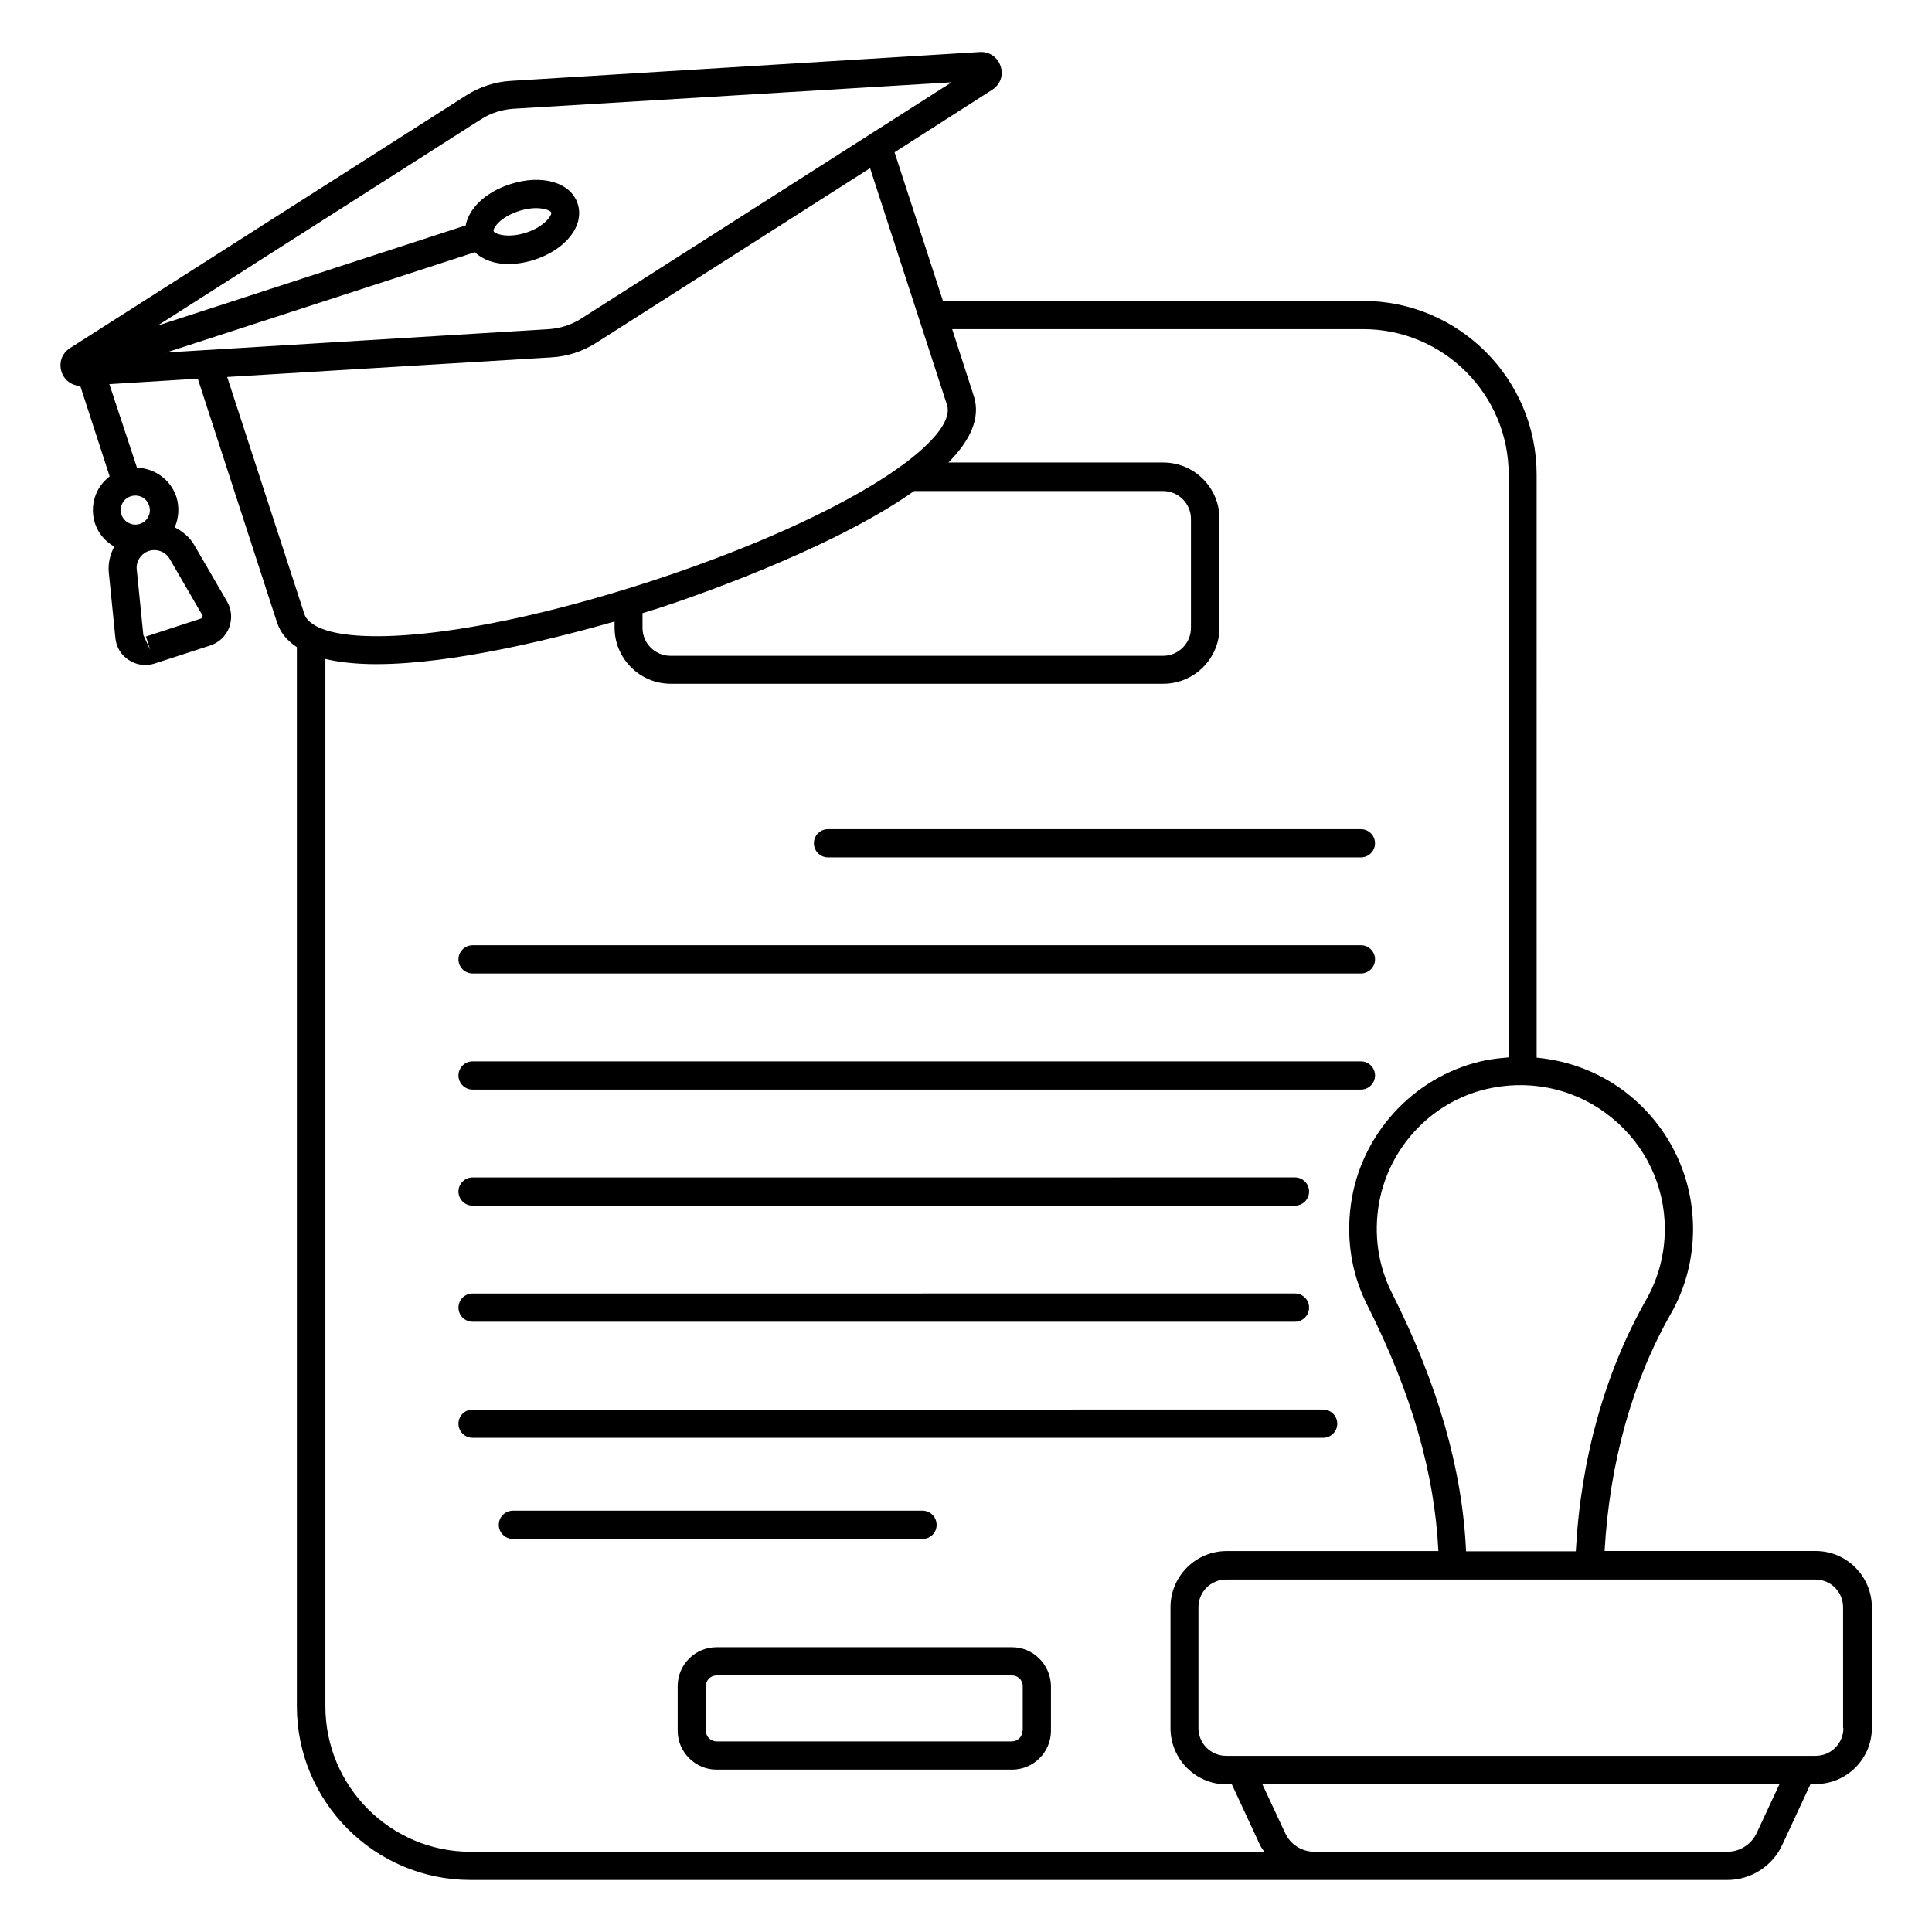 <?xml version="1.0" encoding="UTF-8"?>
<!-- Uploaded to: ICON Repo, www.iconrepo.com, Generator: ICON Repo Mixer Tools -->
<svg fill="#000000" width="800px" height="800px" version="1.1" viewBox="144 144 512 512" xmlns="http://www.w3.org/2000/svg">
 <g>
  <path d="m269.24 494.27h217.94c2.062 0 3.742-1.68 3.742-3.742s-1.68-3.742-3.742-3.742l-217.94 0.004c-2.062 0-3.742 1.68-3.742 3.742 0 2.059 1.68 3.738 3.742 3.738z"/>
  <path d="m269.24 401.98h235.42c2.062 0 3.742-1.68 3.742-3.742s-1.68-3.742-3.742-3.742l-235.42 0.004c-2.062 0-3.742 1.68-3.742 3.742 0 2.059 1.68 3.738 3.742 3.738z"/>
  <path d="m498.39 521.29c0-2.062-1.68-3.742-3.742-3.742l-225.41 0.004c-2.062 0-3.742 1.68-3.742 3.742s1.68 3.742 3.742 3.742l225.41-0.004c2.062 0 3.742-1.68 3.742-3.742z"/>
  <path d="m363.43 371.22h141.22c2.062 0 3.742-1.68 3.742-3.742s-1.68-3.742-3.742-3.742h-141.22c-2.062 0-3.742 1.68-3.742 3.742 0.004 2.062 1.684 3.742 3.742 3.742z"/>
  <path d="m392.21 548.09c0-2.062-1.68-3.742-3.742-3.742h-108.54c-2.062 0-3.742 1.68-3.742 3.742s1.68 3.742 3.742 3.742h108.55c2.137-0.004 3.738-1.684 3.738-3.742z"/>
  <path d="m269.24 463.51h217.94c2.062 0 3.742-1.68 3.742-3.742s-1.68-3.742-3.742-3.742l-217.94 0.004c-2.062 0-3.742 1.68-3.742 3.742 0 2.059 1.68 3.738 3.742 3.738z"/>
  <path d="m269.24 432.75h235.42c2.062 0 3.742-1.68 3.742-3.742s-1.68-3.742-3.742-3.742l-235.42 0.004c-2.062 0-3.742 1.68-3.742 3.742 0 2.059 1.68 3.738 3.742 3.738z"/>
  <path d="m412.21 580.53h-78.316c-5.648 0-10.305 4.582-10.305 10.305v11.832c0 5.648 4.656 10.305 10.305 10.305h78.316c5.648 0 10.305-4.582 10.305-10.305v-11.832c-0.074-5.648-4.656-10.305-10.305-10.305zm2.75 22.137c0 1.527-1.223 2.824-2.824 2.824h-78.242c-1.527 0-2.824-1.223-2.824-2.824l-0.004-11.832c0-1.527 1.223-2.824 2.824-2.824h78.32c1.527 0 2.824 1.223 2.824 2.824v11.832z"/>
  <path d="m625.19 555.04h-55.953c1.297-23.129 7.25-44.809 17.559-62.898 3.894-6.793 5.879-14.578 5.879-22.441 0-13.664-6.031-26.488-16.641-35.266-7.098-5.879-15.801-9.312-24.809-10.152l-0.004-154.51c0-25.344-20.609-46.031-46.031-46.031l-111.3 0.004-12.824-39.391 25.879-16.566c2.137-1.375 3.055-3.894 2.215-6.258-0.762-2.367-2.977-3.894-5.496-3.742l-124.2 7.637c-4.273 0.23-8.398 1.602-11.984 3.894l-104.96 66.945c-2.137 1.375-2.977 3.894-2.215 6.258 0.688 2.215 2.672 3.664 4.961 3.742l7.789 23.969c-1.297 1.066-2.441 2.289-3.207 3.816-1.375 2.672-1.602 5.801-0.688 8.625 0.918 2.75 2.75 4.809 5.113 6.184-1.07 2.062-1.68 4.352-1.449 6.793l1.754 17.406c0.23 2.441 1.527 4.582 3.586 5.879 1.297 0.84 2.824 1.297 4.352 1.297 0.84 0 1.68-0.152 2.441-0.383l14.809-4.809c2.289-0.762 4.121-2.519 4.961-4.734 0.84-2.289 0.688-4.734-0.535-6.871l-8.777-15.113c-1.223-2.062-3.055-3.512-5.113-4.582 1.07-2.441 1.297-5.266 0.457-8.016-1.527-4.656-5.801-7.633-10.457-7.785l-7.32-22.137 23.434-1.449 20.992 64.578c0.918 2.824 2.75 4.887 5.266 6.566v280.68c0 25.344 20.609 46.031 46.031 46.031h333.12c6.184 0 11.91-3.664 14.504-9.312l7.481-16.105h1.375c8.168 0 14.887-6.641 14.887-14.887v-32.062c-0.078-8.168-6.719-14.809-14.887-14.809zm-40-85.344c0 6.566-1.68 13.055-4.961 18.777-10.914 19.238-17.328 42.215-18.625 66.641h-29.082c-0.992-21.68-7.406-44.121-19.617-68.395-3.742-7.406-4.887-15.648-3.434-23.969 2.75-15.266 14.734-27.559 29.922-30.457 11.375-2.215 22.977 0.688 31.754 7.938 8.926 7.254 14.043 18.016 14.043 29.465zm-313.66-294.12c2.519-1.602 5.418-2.519 8.398-2.75l116.26-7.019-98.242 62.672c-2.519 1.602-5.418 2.519-8.398 2.75l-101.45 6.18 81.754-26.566c2.062 1.984 5.191 3.129 8.855 3.129 2.215 0 4.582-0.383 6.945-1.145 8.398-2.75 13.281-9.082 11.449-14.809-1.832-5.727-9.543-7.938-17.938-5.191-6.566 2.137-10.914 6.414-11.754 10.914l-81.68 26.566zm3.281 29.695c-0.23-0.762 1.68-3.742 6.719-5.344 4.887-1.602 8.32-0.305 8.551 0.383s-1.754 3.742-6.641 5.344c-5.039 1.602-8.324 0.305-8.629-0.383zm-77.098 101.91-0.305 0.688-14.734 4.809 1.145 3.586-1.832-3.969-1.754-17.406c-0.23-2.137 1.145-4.199 3.207-4.887 0.457-0.152 0.918-0.23 1.449-0.23 1.602 0 3.207 0.84 4.047 2.289zm-14.199-29.16c0.688 1.984-0.457 4.199-2.441 4.809-1.984 0.688-4.199-0.457-4.887-2.441-0.305-0.992-0.23-2.062 0.23-2.977 0.457-0.918 1.297-1.602 2.289-1.91 2.062-0.609 4.199 0.457 4.809 2.519zm20.688-34.121 85.875-5.191c4.273-0.23 8.398-1.602 11.984-3.894l72.52-46.258 20.383 62.746c1.602 4.961-6.106 13.055-20.535 21.68-14.656 8.777-35.418 17.711-58.395 25.191-44.73 14.504-77.176 17.176-87.785 11.984-0.152-0.078-0.305-0.152-0.457-0.23-1.602-0.918-2.75-1.91-3.129-3.207zm110.07 62.594c1.832-0.535 3.129-0.992 3.969-1.223 6.336-2.062 45.344-15.113 68.016-31.145h65.953c4.047 0 7.406 3.281 7.406 7.406v28.855c0 4.047-3.281 7.406-7.406 7.406h-130.53c-4.047 0-7.406-3.281-7.406-7.406zm-84.043 289.69v-277.55c3.894 0.918 8.473 1.375 13.512 1.375 20.457 0 47.555-6.871 63.129-11.297v1.602c0 8.168 6.641 14.887 14.887 14.887h130.53c8.168 0 14.887-6.641 14.887-14.887v-28.855c0-8.168-6.641-14.887-14.887-14.887h-56.945c5.727-5.801 8.625-11.754 6.719-17.633l-5.727-17.711h108.93c21.223 0 38.551 17.25 38.551 38.551v154.43c-1.91 0.152-3.816 0.383-5.648 0.688-18.168 3.512-32.594 18.168-35.879 36.488-1.754 9.922-0.383 19.77 4.121 28.625 11.68 23.207 17.785 44.504 18.777 65.039h-56.105c-8.168 0-14.887 6.641-14.887 14.887v32.062c0 8.168 6.641 14.887 14.887 14.887h1.375l7.481 16.105c0.305 0.688 0.762 1.223 1.145 1.754l-210.38-0.004c-21.223 0-38.473-17.328-38.473-38.547zm379.31 33.586c-1.375 2.977-4.426 4.961-7.711 4.961h-109.54c-3.281 0-6.336-1.91-7.711-4.961l-6.031-12.902h137.02zm22.977-27.785c0 4.047-3.281 7.328-7.328 7.328h-156.26c-4.047 0-7.328-3.281-7.328-7.328v-32.062c0-4.047 3.281-7.328 7.328-7.328h156.18c4.047 0 7.328 3.281 7.328 7.328l0.004 32.062z"/>
 </g>
</svg>